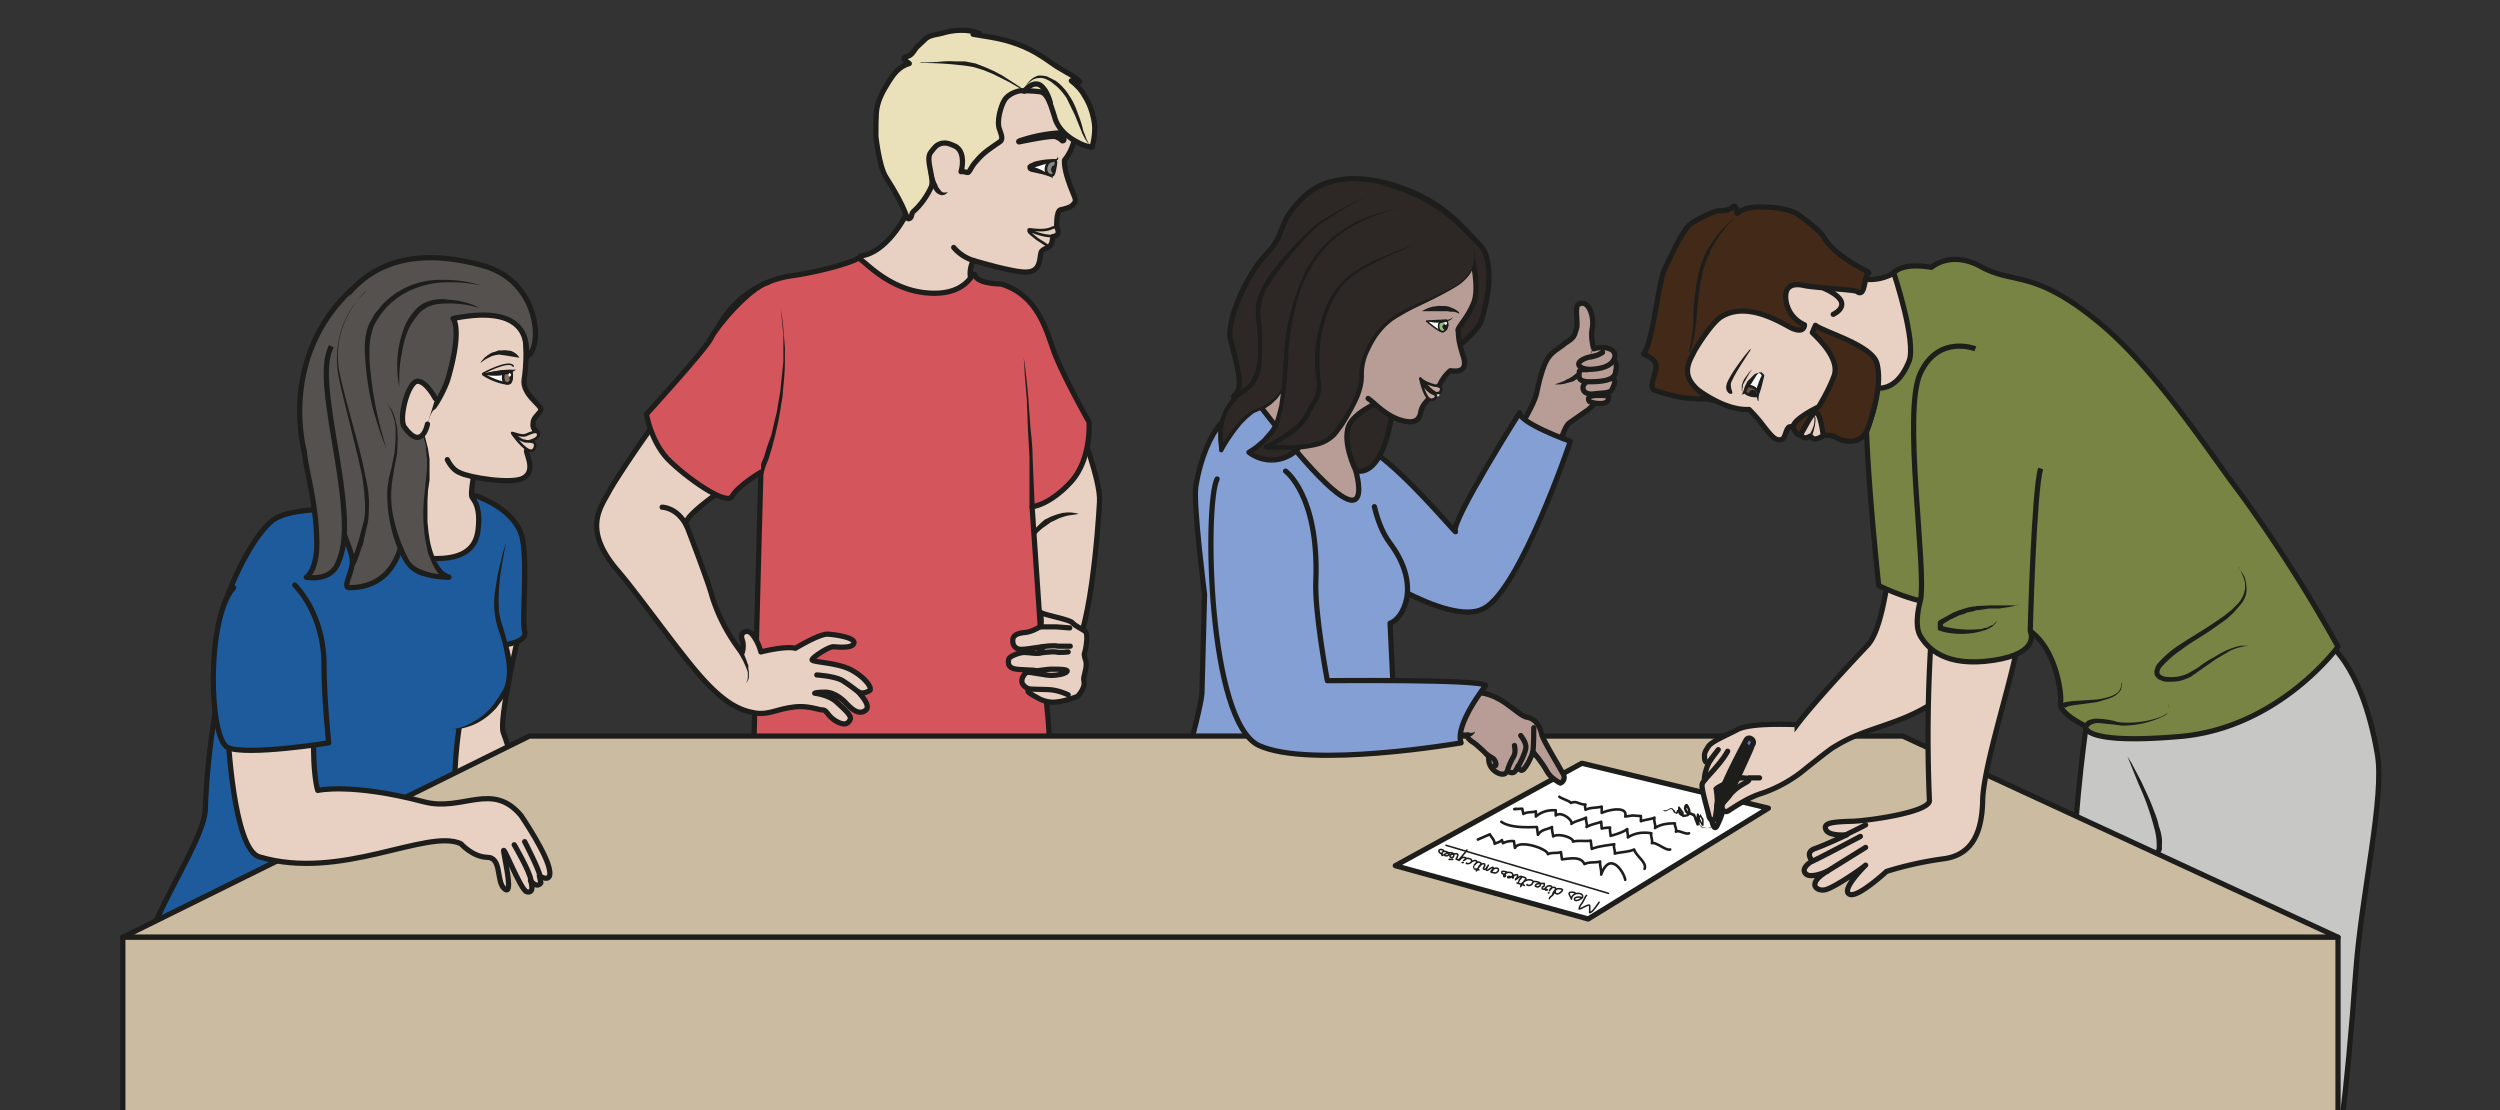 <svg viewBox="0 0 637.7 283.2" xmlns="http://www.w3.org/2000/svg"><rect x="0" y="0" width="637.7" height="283.2" fill="#333333" stroke="none"/><defs><clipPath id="a"><path d="M0 212.4h478.3V0H0z"/></clipPath><clipPath id="b"><path d="M0 212.4h478.3V0H0z"/></clipPath><clipPath id="c"><path d="M0 212.4h478.3V0H0z"/></clipPath><clipPath id="d"><path d="M0 212.4h478.3V0H0z"/></clipPath><clipPath id="e"><path d="M0 212.4h478.3V0H0z"/></clipPath></defs><g clip-path="url(#a)" transform="matrix(1.333 0 0 -1.333 0 283.2)"><path d="M444.9 89.8s6.9-3.7 10-21.5c1.5-8.1-3-26.7-4.1-41.7-3.4-48-7.9-54.1-7.9-54.1l-21 1.8s-23.3 53.3-24.7 64.4 2 34.8 2 34.8" fill="#c7c7c6" stroke="#1d1d1b" stroke-linejoin="round" stroke-miterlimit="10"/><path d="M407.1 67.7s7.2-14 6-17.7c-1-3.7-2.4-16.9-2.4-16.9" fill="#c7c7c6"/><path d="M407.1 67.7l.8-1.3 1.9-3.6c.7-1.6 1.6-3.3 2.3-5.3.4-1 .8-2 1-3.1.4-1.1.7-2.3.6-3.5v-1l-.3-.7a41.8 41.8 0 01-1-4.8 261.3 261.3 0 01-1.7-11.3v1.6l.4 4 .5 5.8.5 3.2.4 1.7.2.8v.7c0 1-.2 2.2-.5 3.2a48.9 48.9 0 01-3 8.4l-2.1 5.2" fill="#1d1d1b"/><path d="M290.7 107.3c6.3 11.7 7.6 23 9.7 24.3l3 2.1c.7.4 1.5 1.3 2 1.8 1.3 1.5 2.5 2.4 2.5 4.3 0 1 .2 2.5 0 3.6-.1.9-2.7 1.2-2.9 2-.3 1.3-.6 2.8-.3 4.3.4 1.9-.6 5.7-2.7 4.5-.7-.4 0-3.7-.3-4.5-.5-1.7-.4-1.8-2.3-3l.4.3c-1.6-1.4-3.1-1.8-4.1-4-.8-1.8-1.3-4-1.7-6-.8-3.4-9.7-16.9-11.6-21" fill="#b79d95" fill-rule="evenodd" stroke="#1d1d1b" stroke-linecap="round" stroke-linejoin="round" stroke-miterlimit="10"/><path d="M297.5 138.9s6.5.3 7.4 7.2" fill="#b79d95" fill-rule="evenodd"/><path d="M297.5 138.9l1.7.6.7.4c.3 0 .5.3.8.4l.8.6.7.6c.5.4.9 1 1.2 1.5l.5.7.4.8.2.6.2.5.2.5v-.5l-.1-1.3c0-.3 0-.6-.2-.9l-.4-.9-.6-.9-.7-.8-.9-.7-.9-.6-1.8-.5c-1-.2-1.8-.1-1.8-.1" fill="#1d1d1b"/><path d="M303.6 139.4s-1-.7-.6-1.6c.2-.5 1-.9 2.1-.7 1.3.2 3.1 0 3.4.9.4.8 1 2.1-.3 2" fill="#b79d95" fill-rule="evenodd" stroke="#1d1d1b" stroke-linecap="round" stroke-linejoin="round" stroke-miterlimit="10"/><path d="M303.7 141.7s-1.6.2-1.5-.5c0-.7-.5-1.8 2-1.8s4.5.3 4.9 1.6c.3 1.3.3 2.4-.4 2.4" fill="#b79d95" fill-rule="evenodd" stroke="#1d1d1b" stroke-linecap="round" stroke-linejoin="round" stroke-miterlimit="10"/><path d="M305 145.7c1.6.6 4.7.2 3.9-1.9-.6-1.5-2.6-1.9-4.2-2-2-.2-4 1-1.3 2.1 1 .4 1.8.3 2.7.8 1.5 1-.2-.5-2.1-.6" fill="#b79d95" fill-rule="evenodd" stroke="#1d1d1b" stroke-linecap="round" stroke-linejoin="round" stroke-miterlimit="10"/><path d="M307.8 136.7c.1 0 .2-.9-.6-1.3-.7-.4-3 0-3.1.3-.2.3-.3.9.7 1 1 .2 3 0 3 0" fill="#b79d95" fill-rule="evenodd"/><path d="M307.8 136.7c.1 0 .2-.9-.6-1.3-.7-.4-3 0-3.1.3-.2.3-.3.9.7 1 1 .2 3 0 3 0z" fill="none" stroke="#1d1d1b" stroke-linecap="round" stroke-linejoin="round" stroke-miterlimit="10"/><path d="M279.8 102.7s-2.2 1.2-.1 6.5" fill="#d4b6a3" fill-rule="evenodd"/><path d="M279.8 102.7l-.2.2-.2.2-.3.4-.2.5-.2.6-.1 1.3v.6l.1.7.2 1 .3 1.1a.5.5 0 101-.3l-.5-1c0-.3-.3-.6-.3-1l-.2-.6-.1-.6v-1.2-.6l.1-.4.2-.4.2-.3.2-.2" fill="#1d1d1b"/><path d="M300.5 128s-9.8 3.5-9.7 5.5c0 0-13.2-20.9-12.3-22.7 1-1.7-15.8 19-19.8 16.3-4-2.7.2-22 .2-22s18.2-12.8 25-9.1c7 3.6 16.6 32 16.6 32" fill="#839fd3" fill-rule="evenodd"/><path d="M300.5 128s-9.8 3.5-9.7 5.5c0 0-13.2-20.9-12.3-22.7 1-1.7-15.8 19-19.8 16.3-4-2.7.2-22 .2-22s18.2-12.8 25-9.1c7 3.6 16.6 32 16.6 32z" fill="none" stroke="#1d1d1b" stroke-linecap="round" stroke-linejoin="round" stroke-miterlimit="10"/><path d="M262.2 125.6s-13 10.5-22.6 9.3c-9-1-10.8-15.8-10.8-15.8-.4-3.8 1.7-20.4 1.7-20.4l-.5-18.9c-.1-2-2.2-9.8-2.2-9.8s-5.2.6-4.9-6c.3-6.6 3.6-12.4 4.2-14.7 0 0-1.7-15.5-4.2-21.6-2.4-6.2-6.4-14-6.4-14s7.3-8.3 14.4-8.7c7.1-.5 17.4 1 20 .3 2.4-.8 3.2 18.7 4.8 26.8 1.9 10.2 2.5 6.6 5.6 23.5 1.4 7.7 7 14.5 5.8 14.6l-1.1 23c2.3.7 6.2 7 0 15.3-1.5 2-2.4 4.5-3 7" fill="#839fd3" stroke="#1d1d1b" stroke-linecap="round" stroke-linejoin="round" stroke-miterlimit="10"/><path d="M99.4 91.7s-4-17-3.1-19.4 4.3-12.6 3.4-16c-.9-3.3-15.6-.9-15.6-.9l2.1 39.4" fill="#e8d1c2" stroke="#1d1d1b" stroke-linecap="round" stroke-linejoin="round" stroke-miterlimit="10"/></g><g clip-path="url(#b)" transform="matrix(1.333 0 0 -1.333 0 283.2)"><path d="M26.8 21.7C24.3 32 39 50 39.3 57.7c.5 17.9 6.3 41.6 8 44.5A53.4 53.4 0 0064 114.9c3.6 1.3 7.3 4.3 7.3 4.3L71 122s13.4-3.8 18.6-4.3c3.6-.3 2.5-.6 7.5-5L94 82.8h0c-2.3-.6-3.5-1.3-4-2-3.3-5.2-4.7-30.8 0-35.5" fill="#1d5b9c" stroke="#1d1d1b" stroke-linecap="round" stroke-linejoin="round" stroke-miterlimit="10"/><path d="M91.6 132c-.2-.3-19.6-10.2-20.3-12.8-.7-2.5-.3-2.8-.3-2.8s3.8-10.5 11.3-10.8c7.4-.4 8.9 2.8 9.2 5.6.3 2.7 0 4.6-1.1 6-1.2 1.2 4.4 20 1.2 14.8" fill="#e8d1c2"/><path d="M91.6 132c-.2-.3-19.6-10.2-20.3-12.8-.7-2.5-.3-2.8-.3-2.8s3.8-10.5 11.3-10.8c7.4-.4 8.9 2.8 9.2 5.6.3 2.7 0 4.6-1.1 6-1.2 1.2 4.4 20 1.2 14.8z" fill="none" stroke="#1d1d1b" stroke-linecap="round" stroke-linejoin="round" stroke-miterlimit="10"/><path d="M59.3 87.7S57.4 85.2 54 80c-1.4-2-1.5-3.2-3.7-4.3-3-1.5-8.2 18-7.6 20.3.6 2.3 4.4 12.2 9 16.5 3.6 3.3 12.3 1.7 15.7 4M92 117.2s7-2.5 8-8c1-5.4-.2-15.5.4-17.6S96.2 89 96.2 89" fill="#1d5b9c" stroke="#1d1d1b" stroke-linecap="round" stroke-linejoin="round" stroke-miterlimit="10"/><path d="M96.9 108.8s-2.7-9.2-1.7-14.5c.7-3.7 4.4-10.1.6-15.6-3.9-5.4-8.5-5.8-9.6-5.8" fill="#1d5b9c"/><path d="M96.9 108.8l-.4-1.8-.8-4.8c-.2-2-.4-4.3-.2-6.7.1-1.2.5-2.3.9-3.6l1.1-3.8c.3-1.3.5-2.7.5-4a10 10 0 00-1.9-5.6L95 77a14 14 0 00-2.5-2.2A11.3 11.3 0 0088 73l-1.3-.1h-.5s.7 0 1.8.3 2.6 1 4.2 2.2c.8.6 1.5 1.3 2.2 2.2l1 1.4.9 1.5c.5 1 .7 2.3.7 3.6 0 1.2-.2 2.5-.5 3.8-.2 1.2-.6 2.5-1 3.7a16.1 16.1 0 00-.8 7.5l.5 3.2 1.1 4.7.6 1.7" fill="#1d1d1b"/><path d="M85.6 124.5s.9-2 2.4-2.5c1.6-.9 10-2.3 12.2-1 2.7 1.6-.1 5.3.7 5.4 1 .2.7.5.7.5.3 1-2.1.4-1.2.9.8.4 2.2 1 2.4 1.3 0 0 .3.5-.4 1 0 0-.5.5-.4 1.2 0 .7.2 1 .6 1.5s1 1 .9 1.4c-.1.4-.8 1-1.7 2-.9 1-1.7 2.3-1.5 3.6.2 1.2 1.5 10.5-2.5 15.3 0 0-1.8 4-3.7 2.5-.8-.6-6.6 1.4-10.2-.7-6-3.5-8.4-14-9.2-16.3-2-5.4-1.6-18.7-1.6-18.7" fill="#e8d1c2" stroke="#1d1d1b" stroke-linecap="round" stroke-linejoin="round" stroke-miterlimit="10"/><path d="M101.2 128s2.3.5 1.7 1.6c-.3.5-1.4 0-2.3-.4-.8-.3-2.3.4-2.6.4-.1 0 1.8-2.6 3-3.2 1.2-.7 1.5.7 1.4 1 0 .5-.7.6-1.7.6s-2.7 1.6-2.7 1.6" fill="#e8d1c2" stroke="#1d1d1b" stroke-linecap="round" stroke-linejoin="round" stroke-miterlimit="10" stroke-width=".5"/><path d="M77.8 133s.3-8.5-.9-17a56.3 56.3 0 00-2-9 19 19 0 00-2-4.4 5 5 0 00-.7-.7l-.5-.5-.5-.4-.4-.3c-.2 0-.3-.2-.3-.2l.3.2.4.3.4.4.6.6.5.7.6.9.5 1 1 2.4.7 2.8 1 6.2a108.8 108.8 0 01.3 17z" fill="#1d1d1b"/><path d="M82.9 134.5c.3.1 2.3 3.5 2.9 5.7 2.7 9.5.9 11.3.9 11.3 16.8 3.4 13.5-7.6 14.2-7.2 2.9 1.4 2.6 14.2-8.4 17.3-21.5 6-28.2-7-31-14.8l-.8-3.3a47 47 0 01-1.3-13.9c.8-7.4 7.4-20.4 8-24 .4-2.1-2-5.6-.6-5.6 4.8 0 7.9 2.4 9.5 6.6 1.5 4 4 12.3 4 16.8 0 4.6 1.2 10.5 2.6 11.1" fill="#54514e"/><path d="M82.9 134.5c.3.1 2.3 3.5 2.9 5.7 2.7 9.5.9 11.3.9 11.3 16.8 3.4 13.5-7.6 14.2-7.2 2.9 1.4 2.6 14.2-8.4 17.3-21.5 6-28.2-7-31-14.8l-.8-3.3a47 47 0 01-1.3-13.9c.8-7.4 7.4-20.4 8-24 .4-2.1-2-5.6-.6-5.6 4.8 0 7.9 2.4 9.5 6.6 1.5 4 4 12.3 4 16.8 0 4.6 1.2 10.5 2.6 11.1z" fill="none" stroke="#1d1d1b" stroke-linejoin="round" stroke-miterlimit="10"/><path d="M91.9 153.5l-1.2.3a19.4 19.4 0 01-7.4.4c-.7-.2-1.5-.4-2.1-.9-.7-.4-1.2-1-1.7-1.7s-1-1.4-1.3-2.1a17.5 17.5 0 01-1.3-4.6 23.6 23.6 0 01-.5-5.2v-1.2l-.2 1.2a20.3 20.3 0 001.2 10.2c.3.8.8 1.6 1.3 2.3.5.7 1.2 1.5 2 2a7 7 0 002.5.9c.8.1 1.6.2 2.4 0a14.7 14.7 0 005.2-1.1l1-.5M70 156.8s-.6-.6-1.6-1.8a18.6 18.6 0 01-2.9-5.4 16.3 16.3 0 01-.5-8.6c.7-3.2 1.6-6.5 2.5-9.8.9-3.3 1.8-6.6 2.4-9.8.4-1.6.6-3.1.7-4.6 0-1.5 0-3-.2-4.3l-.8-3.4c0-.5-.2-1-.4-1.4l-.4-1.2-.6-1.7-.4-.6-.8.6.3.5.6 1.5.4 1.2.4 1.3.9 3.4c.3 1.2.3 2.6.2 4a41 41 0 01-.5 4.6c-.6 3.1-1.5 6.5-2.3 9.8-.8 3.3-1.7 6.6-2.3 9.8a18.4 18.4 0 00.7 8.7 17 17 0 003 5.4l1.6 1.7" fill="#1d1d1b"/><path d="M63.4 146.2c-1.8-3.7-.9-9.4 1.2-21.9 2-12.4 1.5-16.4 0-19.8-1.5-3.4-6-2.5-6-2.5s2.3 1.3 2 7.6c-.2 7.2-2.1 13-2.4 16.6 0 0-5 17.8 9.2 31" fill="#54514e" stroke="#1d1d1b" stroke-linejoin="round" stroke-miterlimit="10"/><path d="M79.7 132.3s3.2-4.9 2-12.2c-1-7.3 0-16.7 4.1-18.1 0 0-6-.1-7.8 2.8a25 25 0 00-3 17.1c2.6 10.7-1.1 13.5-1.1 13.5" fill="#54514e"/><path d="M79.7 132.3l1-1.8.7-1.9.5-2 .3-2v-4l-.3-2-.1-2v-4l.2-2 .3-1.9a19.4 19.4 0 011.2-3.7l.5-.8.5-.7c.4-.5 1-.8 1.5-1a.5.5 0 00-.2-1 18 18 0 00-5.1.8 7 7 0 00-2.4 1.4l-.8 1-.7 1.2a27.9 27.9 0 00-2.7 12.4c0 .9.2 1.7.3 2.6l.6 2.4.5 2.5.2 2.5v2.5l-.2 1.2-.2.6-.2.6a5 5 0 01-.5 1.2l-.7 1 .8-1c.3-.3.4-.7.6-1.1l.2-.6.2-.6c0-.5.2-.9.3-1.3l.1-2.5-.1-2.6-.5-2.5-.4-2.5a19.7 19.7 0 01.2-7.3 31.9 31.9 0 012.4-7l.6-1.2.3-.4.4-.4a6 6 0 012-1.1c1.5-.6 3.2-.8 4.8-.8l-.2-1c-.7.3-1.3.8-1.8 1.3l-.6.9-.5 1-.8 1.9-.4 2c-.5 2.6-.6 5.4-.4 8l.2 2 .2 2 .2 2v2l-.2 2c0 .7-.2 1.3-.4 2l-.6 1.9-.8 1.8" fill="#1d1d1b"/><path d="M73.9 126.5l-.7 2c-.5 1.2-1 3-1.7 5.2a54.2 54.2 0 00-1.7 12c0 1.6.2 3.2.8 4.7l1.1 2 1.5 1.8a15.2 15.2 0 0011.1 4.7 24.7 24.7 0 007.6-1l-2 .3c-1.4.2-3.3.3-5.5.2-2.3-.2-4.8-.8-7.2-2.2a14.3 14.3 0 01-5.7-6.2 14 14 0 01-.8-4.3c0-1.4 0-2.9.2-4.3a67.8 67.8 0 012.5-12.9l.5-2" fill="#1d1d1b"/><path d="M97.8 141.4s.3-1.7-.2-2.2c-.5-.4-3.3.4-5.1 1.6 0 0 4.6.8 5.4.6" fill="#fff"/><path d="M97.8 141.4s.3-1.7-.2-2.2c-.5-.4-3.3.4-5.1 1.6 0 0 4.6.8 5.4.6z" fill="none" stroke="#1d1d1b" stroke-linejoin="round" stroke-miterlimit="10" stroke-width=".5"/><path d="M99.4 144l-1.3.2-1.2.2-1.4.2-.7-.1-.7-.2-.6-.3-.6-.3-.7-.5-.3-.2.2.3.6.7.5.4.6.4c.3.1.5.3.8.3l.8.3h.8c.3.1.6 0 .8 0l.8-.1.6-.3c.7-.4 1-1 1-1" fill="#1d1d1b"/><path d="M96.4 141.2s-.4-1.7.3-2c1-.5 1.5 1 1.1 2.2l-1-.2" fill="#877164" stroke="#1d1d1b" stroke-miterlimit="10" stroke-width=".5"/><path d="M98 140.2c0-.3-.2-.5-.3-.4-.2 0-.3.2-.2.5 0 .2.2.4.3.4.2 0 .3-.2.2-.5M92.5 140.8l1 .3a14 14 0 004.3.6h.7l.2.1-.1-.2-.7-.4c-.6-.3-1.4-.5-2.2-.6a9.6 9.6 0 00-3.2.2" fill="#1d1d1b"/><path d="M92.4 141s5 2.7 5.8 1.4" fill="none" stroke="#1d1d1b" stroke-linecap="round" stroke-miterlimit="10" stroke-width=".3"/><path d="M97.8 140.8c0-.2-.1-.4-.3-.4s-.2.2-.2.3l.2.4.3-.3" fill="#fff"/><path d="M81.8 131.3s-1-5.3-4.4-.6c-1.2 1.6.7 8.8 2.5 8.8 1.7 0 3.4-3.3 3.4-3.3" fill="#e8d1c2" stroke="#1d1d1b" stroke-linecap="round" stroke-linejoin="round" stroke-miterlimit="10"/></g><g clip-path="url(#c)" transform="matrix(1.333 0 0 -1.333 0 283.2)"><path d="M164.8 163.5c4.8.6 8.5 7.4 8.9 8.6 2 7-1 4.9-.4 10.9s5.3 19 17 17.8c11.8-1 15.4-9 15.4-9s1.3-6-2-10c0 0-.2-1.2.8-4.1 1-2.9 1.7-3.5 1-4.2-.5-.8-1.8-1-2.6-1.2-.8-.3-.7-3.3-.7-3.3s1-1.6-.7-1.8l-.2-1.1c-.4-1.4-1.8-1-2.1-2-.3-1 0-3.6-2.7-3.7-2.3-.2-10.2 2.2-10.2 2.2s-.9-1.2-.6-3.3c.3-2 .8-6.5-1-9.2-2-2.6-5.2-10-5.2-10s-17.8 23-14.7 23.4" fill="#e8d1c2"/><path d="M164.8 163.5c4.8.6 8.5 7.4 8.9 8.6 2 7-1 4.9-.4 10.9s5.3 19 17 17.8c11.8-1 15.4-9 15.4-9s1.3-6-2-10c0 0-.2-1.2.8-4.1 1-2.9 1.7-3.5 1-4.2-.5-.8-1.8-1-2.6-1.2-.8-.3-.7-3.3-.7-3.3s1-1.6-.7-1.8l-.2-1.1c-.4-1.4-1.8-1-2.1-2-.3-1 0-3.6-2.7-3.7-2.3-.2-10.2 2.2-10.2 2.2s-.9-1.2-.6-3.3c.3-2 .8-6.5-1-9.2-2-2.6-5.2-10-5.2-10s-17.8 23-14.7 23.4z" fill="none" stroke="#1d1d1b" stroke-linecap="round" stroke-linejoin="round" stroke-miterlimit="10"/><path d="M195.3 195.1s-2.3-.3-3.2-2c-.5-.9-1.5-3.8-.8-5.5.2-.7.8-1.8 0-2.3-1.6-1.1-3.2-2.1-4.4-3.6-.6-.6-1-1.3-1.4-2-.3-.3-.1-.3-.6-.2-.3 0-.6.2-1 .1.5 1.7.5 4.3-1.4 5-.9.4-1.7.7-2.7.3-.8-.3-1.2-1-1.7-1.6-1.1-1.4.8-5 .1-6.6-.7-1.6-2-3.5-3.4-4.7-.5-.4-.2-1.3-.9-1.4-.5-.2-.2 1.5-4.4 8-1.3 2.1-1.9 7.8-1.9 7.8 0 1 0 4.4.2 5.3.3 1.8 1.2 3.4 2.2 5 1 1.6 2 3 4 3.6-.2.2-.9.6-1 .9 0 .4.6.4 1 .6.7.4.9 1 1.4 1.6l1.8 1.7c.9.7 2 .7 3.1 1 2.2.7 5 .8 7.1 0-.2-.2-.9-.3-1.2-.2l3.6-.6c3.4-.6 6.6-1.7 9.5-3.6 1.3-.8 2.5-1.8 3.8-2.5 1.1-.7 2.7-1.4 3.5-2.4l-1.6.2c1-.8 1.9-1.7 2.5-2.8.9-1.4 1.5-3 1.8-4.6.4-1.8.1-3.6-.3-5.3-.8 0-2.3.6-2.9 1 0 0-3.5 1.6-4.3 4.8-1 3.3-1.6 4.6-2.8 4.8-1.3.2-3.7.2-3.7.2" fill="#eae1bb"/><path d="M195.3 195.1s-2.3-.3-3.2-2c-.5-.9-1.5-3.8-.8-5.5.2-.7.8-1.8 0-2.3-1.6-1.1-3.2-2.1-4.4-3.6-.6-.6-1-1.3-1.4-2-.3-.3-.1-.3-.6-.2-.3 0-.6.2-1 .1.5 1.7.5 4.3-1.4 5-.9.4-1.7.7-2.7.3-.8-.3-1.2-1-1.7-1.6-1.1-1.4.8-5 .1-6.6-.7-1.6-2-3.5-3.4-4.7-.5-.4-.2-1.3-.9-1.4-.5-.2-.2 1.5-4.4 8-1.3 2.1-1.9 7.8-1.9 7.8 0 1 0 4.4.2 5.3.3 1.8 1.2 3.4 2.2 5 1 1.6 2 3 4 3.6-.2.2-.9.6-1 .9 0 .4.6.4 1 .6.7.4.9 1 1.4 1.6l1.8 1.7c.9.7 2 .7 3.1 1 2.2.7 5 .8 7.1 0-.2-.2-.9-.3-1.2-.2l3.6-.6c3.4-.6 6.6-1.7 9.5-3.6 1.3-.8 2.5-1.8 3.8-2.5 1.1-.7 2.7-1.4 3.5-2.4l-1.6.2c1-.8 1.9-1.7 2.5-2.8.9-1.4 1.5-3 1.8-4.6.4-1.8.1-3.6-.3-5.3-.8 0-2.3.6-2.9 1 0 0-3.5 1.6-4.3 4.8-1 3.3-1.6 4.6-2.8 4.8-1.3.2-3.7.2-3.7.2z" fill="none" stroke="#1d1d1b" stroke-linecap="round" stroke-linejoin="round" stroke-miterlimit="10"/><path d="M181.4 175.8l-.2-.3c-.2-.2-.5-.4-1-.4a2 2 0 00-1.3.8l-.2.3-.2.3-.3.7a7 7 0 00-.5 2.7c0 .7.2 1.2.2 1.2l.4-1.2.8-2.3.3-.6.1-.3.2-.3.3-.4.3-.3c.5-.2 1 0 1 0" fill="#1d1d1b"/><path d="M203.6 185.8s0 1.1-1.3 1.2a30 30 0 01-6.9-1.4c-.7-.2-.4-.3-.4-.3.1 0 6.1 1.3 7 1 1-.4 1-.6 1.3-.8.3 0 .3.2.3.3" fill="#1d1d1b" fill-rule="evenodd"/><path d="M203.6 185.8s0 1.1-1.3 1.2a30 30 0 01-6.9-1.4c-.7-.2-.4-.3-.4-.3.1 0 6.1 1.3 7 1 1-.4 1-.6 1.3-.8.3 0 .3.2.3.3z" fill="none" stroke="#1d1d1b" stroke-miterlimit="10"/><path d="M202.4 182.7s.3-.8-.6-.9c-.8-.1-4.4-.8-4.7-1.2-.2-.5.3-.5.3-.5s3.7-1 4.1-1.8" fill="#fff"/><path d="M202.4 182.7l.1-.5c0-.1 0-.3-.2-.4l-.5-.2-.4-.1-1.6-.5-1.6-.5a6.4 6.4 0 01-.6-.2c-.1 0 0 0 0 0s0-.1 0 0 0 .2-.2.3c.8-.2 1.6-.5 2.3-.9l1-.5.5-.4c.1-.1.3-.3.3-.5l-.4.3-.6.2-1 .3-2.3.5h.1a1 1 0 00-.4.2c-.2.1-.3.4-.3.6v.3l.4.4.5.2.4.2a13.8 13.8 0 003.9.5h.3l.3.3v.4" fill="#1d1d1b"/><path d="M200.2 180.5c-.2-.8.2-1.4.6-1.5.5-.2.8-.5 1.1 1.2.4 2 0 1.5-.5 1.5-.4-.1-1-.3-1.2-1.2" fill="#888" fill-rule="evenodd"/><path d="M200.2 180.5c-.2-.8.2-1.4.6-1.5.5-.2.8-.5 1.1 1.2.4 2 0 1.5-.5 1.5-.4-.1-1-.3-1.2-1.2z" fill="none" stroke="#1d1d1b" stroke-miterlimit="10" stroke-width=".5"/><path d="M202 180.8s-.6.2-.8-.5c-.3-.7.4-1.1.5-1l.2 1.5" fill="#1d1d1b" fill-rule="evenodd"/><path d="M196 195s1.5 2 3 1.2c1.5-1 2-3.5 2-3.5" fill="none" stroke="#1d1d1b" stroke-linecap="round" stroke-linejoin="round" stroke-miterlimit="10"/><path d="M195.8 195.2l-2.8 1.6-1.4.7-1.6.8-1.7.7-1.9.6-1.8.3-1.9.2a65.9 65.9 0 01-6.3.3c-.2 0-.3.2-.3.2l.3-.1h.6l2.4.1c1 .1 2.1.2 3.4.1h1.9l2-.4 1.8-.7 1.8-.8 1.5-.8 1.4-.9 2-1.3.6-.6M196.2 195.9l.5.7c.4.5 1 1.1 2 1.4.5 0 1.1 0 1.7-.2l1.6-.8c1-.7 2-1.8 2.7-3 .7-1 1.2-2.2 1.6-3.4.5-1.2.8-2.3 1-3.2.4-.9.6-1.7.9-2.1.1-.3.3-.4.4-.5l.2-.1h-.2l-.5.5a9 9 0 00-1.1 2l-1.3 3.2-1.6 3.3c-.7 1-1.5 2-2.5 2.7-.4.4-1 .7-1.4.9-.5.2-1 .3-1.4.2-1 0-1.6-.6-2-1l-.6-.6" fill="#1d1d1b"/><path d="M182.5 165.1a8 8 0 013.8-2.5" fill="none" stroke="#1d1d1b" stroke-linecap="round" stroke-linejoin="round" stroke-miterlimit="10"/><path d="M200.5 165.4l-2 1.3c-.7.6-1.8 1.3-1.7 1.7 0 0 3-1.3 4.7-1.1M202.5 168.6s-.4.6-1 .3c-.9-.4-1.8-.7-4.7-.3" fill="none" stroke="#1d1d1b" stroke-miterlimit="10" stroke-width=".5"/><path d="M206.4 131.4s4.3-11 4-15c-.2-4-1.8-27.8-6.1-29.9-4.4-2-13 6.8-13 6.8l5.1 27.6z" fill="#e8d1c2"/><path d="M206.4 131.4s4.3-11 4-15c-.2-4-1.8-27.8-6.1-29.9-4.4-2-13 6.8-13 6.8l5.1 27.6z" fill="none" stroke="#1d1d1b" stroke-linecap="round" stroke-linejoin="round" stroke-miterlimit="10"/><path d="M206.4 114.1l-2-.3a11 11 0 01-1.9-.6l-1-.5c-.4-.1-.7-.4-1-.6l-1-.7-.8-.7-.7-.8-.6-.8-1-1.1-.3-.5.2.6.6 1.3.5 1 .7.9a18.6 18.6 0 001.8 1.7l1.2.6 1.1.4 1.1.3 1 .1c1.4 0 2.1-.3 2.1-.3" fill="#1d1d1b"/><path d="M199.2 71c1.9-1.8-1.9-56.2-2.1-65.8-.3-9.6-2.5-26-3.6-31.2-1-5.3-1.3-16.6-2.7-28.3-1.3-11.7-.3-19.8-.3-19.8-3.5-6.2-26.9-11.1-27.4-9.7-.6 1.5 1.2 6.4 1.2 6.4s-1.5 9.7.3 13.5c1.8 3.8 3.7 30.9 4.8 36.1 1 5.3 4.7 44.3 4.4 42.3a249 249 0 00-7.4-22.1 220.8 220.8 0 01-10-36.5c.2-3.8-3.6-14-2.8-20.1.8-6.1-2.7-9-1.6-10.8 1-1.8.4-13-1.4-12-2 .8-9.2 4.2-14.4 3-2.9-.7-6.5-6.5-7.3-3.3-.8 3.3 1.3 20.7 2.7 36.8 1.3 16 10.3 50.7 10.3 54 0 3.2 6.9 28.2 3.3 36-6.4 13.8 1.4 29.4 1.4 29.4S168 60.4 187 62c4.7.4 12 8.8 12 8.8" fill="#254663"/><path d="M199.2 71c1.9-1.8-1.9-56.2-2.1-65.8-.3-9.6-2.5-26-3.6-31.2-1-5.3-1.3-16.6-2.7-28.3-1.3-11.7-.3-19.8-.3-19.8-3.5-6.2-26.9-11.1-27.4-9.7-.6 1.5 1.2 6.4 1.2 6.4s-1.5 9.7.3 13.5c1.8 3.8 3.7 30.9 4.8 36.1 1 5.3 4.7 44.3 4.4 42.3a249 249 0 00-7.4-22.1 220.8 220.8 0 01-10-36.5c.2-3.8-3.6-14-2.8-20.1.8-6.1-2.7-9-1.6-10.8 1-1.8.4-13-1.4-12-2 .8-9.2 4.2-14.4 3-2.9-.7-6.5-6.5-7.3-3.3-.8 3.3 1.3 20.7 2.7 36.8 1.3 16 10.3 50.7 10.3 54 0 3.2 6.9 28.2 3.3 36-6.4 13.8 1.4 29.4 1.4 29.4S168 60.4 187 62c4.7.4 12 8.8 12 8.8z" fill="none" stroke="#1d1d1b" stroke-linecap="round" stroke-linejoin="round" stroke-miterlimit="10"/><path d="M184.6 56.9c-2.4-2-4.4-17.1-4.4-17.1a142.6 142.6 0 00-6.4-25.3" fill="none" stroke="#1d1d1b" stroke-miterlimit="10"/><path d="M161.1 58.4l.3-.7a8.7 8.7 0 00.5-3.4l-.1-1.6-.4-1.6-.3-.8-.4-.8-.9-1.5-1-1.2c-.4-.4-.8-.8-1.2-1-.4-.4-.8-.6-1.2-.8l-1-.6-.8-.3-.8-.2.6.6.6.6.7.8c.3.3.6.5.9 1l.8 1 .8 1.2.7 1.3.7 1.4.5 1.3c0 .5.2 1 .3 1.4l.3 1.2a31.4 31.4 0 01.4 2.7" fill="#1d1d1b"/><path d="M126.5 131.7s8.9.1 14.2-4.2c4.1-3.3 4.9-5.4 4.9-5.4s-1.4-51.7-1.4-56.4c0-4.7 19.3-18 55.8 1.7 2 1.2-.4 12.3-1 26.1l-1.5 22s3.2.2 7.3 4.6c4.1 4.3 3.6 11.6 3.6 11.6s-5.1 9-6.8 13.7c-1.6 4.6-3.3 10.6-10 12.7 0 0-4.4 0-5 1.6-.5 1.5-1-4-9.2-3.3-8.2.7-12.8 7.3-13.3 6.6-.6-.6-6.8-2.5-12.5-3.3a19.1 19.1 0 01-14.1-9.7c-3.8-6-11-18.3-11-18.3" fill="#d4555c"/><path d="M126.5 131.7s8.9.1 14.2-4.2c4.1-3.3 4.9-5.4 4.9-5.4s-1.4-51.7-1.4-56.4c0-4.7 19.3-18 55.8 1.7 2 1.2-.4 12.3-1 26.1l-1.5 22s3.2.2 7.3 4.6c4.1 4.3 3.6 11.6 3.6 11.6s-5.1 9-6.8 13.7c-1.6 4.6-3.3 10.6-10 12.7 0 0-4.4 0-5 1.6-.5 1.5-1-4-9.2-3.3-8.2.7-12.8 7.3-13.3 6.6-.6-.6-6.8-2.5-12.5-3.3a19.1 19.1 0 01-14.1-9.7c-3.8-6-11-18.3-11-18.3z" fill="none" stroke="#1d1d1b" stroke-linecap="round" stroke-linejoin="round" stroke-miterlimit="10"/><path d="M149.4 153.3s.4-2 .6-5l.2-2.3v-2.7c0-1.9-.2-3.9-.4-5.9 0-1-.3-2-.4-3l-.5-2.8-.6-2.6-.6-2.3-.6-2-.6-1.5-.4-1.3a.5.5 0 10-1 .4l.5 1.3.6 1.4.6 2 .8 2.2.6 2.6c.2.9.5 1.8.6 2.8l.5 2.9.6 5.8v5.1l-.5 5M195.8 145.4l.1-1.3a128.4 128.4 0 00.9-8.2l.4-5.5c.2-1.8.4-3.7.4-5.5l.2-4.8.2-4.7a.5.5 0 10-1 0v9.5l-.3 5.5-.2 5.5-.4 4.8-.2 3.4-.1 1.3" fill="#1d1d1b"/><path d="M197 80.6s-.8-.3.2-.9c1-.6 2.3-1.5 3.9-1.6 1.9-.2 5.1 1.1 5.1 1.1s1.6 1.6 1.2 3c-.2.8.7 2.4.4 3.7-.4 1.3-.4 1.2-.1 2.2.2.9.5 3 0 3.5-.6.5-1.9 1-2.5 1.7-.7.7-5.3 1.4-6.1 2 0 0 .4-2.6-.1-2.8-.5-.3-1.7-1-3-1.1-1.2-.1-2.3-.5-2.2-1.6 0-1 .7-1.7 1.8-1.6 1 0 3.9.6 4 .4 0-.3-1-.6-.6-1 .2-.4-2.2 0-3 0-.8 0-3-.7-3-1.4-.1-.8 0-1.4 1-1.7 1-.3 4.3-.2 4.2-.4 0-.2-1.5-.1-2-.5-.5-.6-1.5-2 .7-3" fill="#e8d1c2"/><path d="M197 80.6s-.8-.3.2-.9c1-.6 2.3-1.5 3.9-1.6 1.9-.2 5.1 1.1 5.1 1.1s1.6 1.6 1.2 3c-.2.8.7 2.4.4 3.7-.4 1.3-.4 1.2-.1 2.2.2.9.5 3 0 3.5-.6.5-1.9 1-2.5 1.7-.7.7-5.3 1.4-6.1 2 0 0 .4-2.6-.1-2.8-.5-.3-1.7-1-3-1.1-1.2-.1-2.3-.5-2.2-1.6 0-1 .7-1.7 1.8-1.6 1 0 3.9.6 4 .4 0-.3-1-.6-.6-1 .2-.4-2.2 0-3 0-.8 0-3-.7-3-1.4-.1-.8 0-1.4 1-1.7 1-.3 4.3-.2 4.2-.4 0-.2-1.5-.1-2-.5-.5-.6-1.5-2 .7-3z" fill="none" stroke="#1d1d1b" stroke-linecap="round" stroke-linejoin="round" stroke-miterlimit="10"/><path d="M204.4 79.5s-2 1-4 1l-3.5.1M196.6 83.8s4 .7 5 .6c.8 0 2.8 0 2.6-.4-.2-.5-2-.8-3-.8s-4.3.7-4.6.6M199 87.5s2.1.3 3 .2c.8-.2 2.4 0 2.4 0M204.8 88.8s-2 0-2.4 0c-.5.2-2.8 0-3.3-.2M204.7 92.3l-2.6.2H199" fill="none" stroke="#1d1d1b" stroke-linecap="round" stroke-linejoin="round" stroke-miterlimit="10"/><path d="M143.3 122.1s-12.8-8-12-10c0 0 4.2-10.8 5-13.9a34 34 0 015.7-10.7s.5 1.3 0 2.6 1 2.2 2 .9a9 9 0 001.6-3.3s4.6 1.2 6.6.7c0 0 4.6 2.8 6.2 2.7 1.7-.1 5.3-.7 5-1.7-.2-1-2.7-.8-3.9-.7-1 0-4-2-4.1-2.5 0-.5 4.9-.5 7.6-2 2.7-1.5 4-3.5 3.4-3.9-.7-.4-1.4-.6-2-.3s2.6-2.5 1.2-3.5c-1.4-1-2.8.5-3.6 1.3-.8.9-2.4 2.2-4.1 2.2-1.7 0-2-.2-2-.2s2.7-.3 4.2-1.7 2.9-2.6 2.6-3.3c-.3-.6-.8-1.4-2.6-.4s-1.8 2.2-2.7 2.2c-.8 0-3 1-5.9.5-3-.4-4.7-1.6-7.4-1-2.7.5-5.7 2-10.1 7-4.4 5-12 15.8-16 20.4-6.4 7.6-3.2 11.7-1.5 14.8 1 2 8.4 13.1 10.2 14.8 1.9 1.8 14.6 9.3 14.6 9.3" fill="#e8d1c2" stroke="#1d1d1b" stroke-linecap="round" stroke-linejoin="round" stroke-miterlimit="10"/><path d="M156.3 83.3s3.2-.2 4.8-1c1.6-1 3.2-2.3 3.2-2.3M126.7 115.4s2.9 0 4.7-3.6" fill="none" stroke="#1d1d1b" stroke-linecap="round" stroke-linejoin="round" stroke-miterlimit="10"/><path d="M145.6 122.1s-4.4-2.6-5.5-4.6c-1-2-9 3.7-12.4 7.2-3.2 3.5-4 8.5-4 8.5s11.5 12.6 12.4 14.6c.9 2 7.1 9.4 10.8 10.6" fill="#d4555c" stroke="#1d1d1b" stroke-linecap="round" stroke-linejoin="round" stroke-miterlimit="10"/><path d="M142.8 81.9s.3.3.3 1v.9l-.2.6-.2.5-.5 1.1-.5.9-.5.9a.5.5 0 10.8.4l.4-1 .4-1 .4-1.1v-.6l.1-.6v-.6-.5c-.1-.6-.5-1-.5-1" fill="#1d1d1b"/><path d="M23.5 33.1h423.9l-83.3 38.5H101.3z" fill="#cbbba0"/><path d="M23.5 33.1h423.9l-83.3 38.5H101.3z" fill="none" stroke="#1d1d1b" stroke-linecap="round" stroke-linejoin="round" stroke-miterlimit="10"/><path d="M447.4-84.6V33.1H23.5V-84.6" fill="#cbbba0" stroke="#1d1d1b" stroke-linecap="round" stroke-linejoin="round" stroke-miterlimit="10"/><path d="M267 46.8l36.9-10.2 34.5 21.2-35.7 8.6z" fill="#fff"/><path d="M267 46.8l36.9-10.2 34.5 21.2-35.7 8.6z" fill="none" stroke="#1d1d1b" stroke-linecap="round" stroke-linejoin="round" stroke-miterlimit="10"/><path d="M311 44.1c-.2 1.4-2.9 5.7-4.6 1 .1.8-.3 1.7-.2 2.5-1-.3-2 0-3-.5-.7 1.5-2.6 1.1-4.3.9l-.2 1.4c-.8-.3-1.7 0-2.5-.4 0 1-5.5 2.9-6.3 1.2l-.2 1.3a4 4 0 01-2.1-.4l-.2.6c-.4-.4-.9-.5-1.4-.7 0 .8-.7 1.3-.9 1.8l-2.3-1M314.7 46.2c.5 1.2-1.6 2.4-2 3.7-1-.5-2.8-.5-3.7-.8.1.5-.3 1.3-.1 1.8-1.3-.2-3.2-.4-4.3-.9l-.2 1.6c-1-.2-2.3.1-3.4-.2.2.7-2.7 1.7-3.8 1 0 .5-.3 1.2-.2 1.8-.9-.5-2-.4-2.7-1.5l-.2 1.5c-2.3-.1-5.3-.1-6.8 1M319.6 49.9c-.8-.3-2.7 1.5-3.5 1.2.2.6-.3 1.4-.1 1.9-1.7.3-3.3 0-4.5-.8.1.5-.2 1.1-.1 1.6-1-.7-2.2-1-3.2-1.3 0 .5-.2 1.1-.1 1.6a9 9 0 01-1.6-.2l-.1 1.3c-.7-.3-2-.5-2.8-1 .2.5-.2 1.2-.1 1.8-.9-.5-2-.6-2.8-1.2.3.7-1.9 2.5-3 1.6v1c-1.6.1-2.9-.4-3.8-1.2v1c-.9-.3-1.4 0-2.4-.5l-.2 1c-.7 0-2.3-.2-1.1 0M323.2 53c-.6-.3-2 .7-2.5.3.2.5-.3 1.2-.2 1.6-1.5 0-2.8-.2-3.8-.9.2.6-.3 1.3-.1 2-.5-.3-1.9-.4-2.6-.7v1l-1.6.1-1.4-.2c.5 1.9-2.6 1.5-4.5.7v1.2c-1.2-.3-2-.1-3.1-.6 0 .3-.2.7 0 1-1.4 0-1.6.8-2.8.3 0 .3-2.2 1-2.2 1.2" fill="none" stroke="#1d1d1b" stroke-linecap="round" stroke-linejoin="round" stroke-miterlimit="10" stroke-width=".5"/><path d="M306 39.8c-.3-.4-1.2-1.9-1.8-2v1.4c-.3.3-1.6-.7-2-.7 0 .6.5 1 .7 1.4.2.3.5 1.1.7 1.2M302.6 40.7c-.4.2-1.5.1-1.3-.4s1.4.2 1.5.4c.2.5-.2.8-.9.8s-1.2-.6-1.2-1.1c0 .3-.6.9-.4 1.2.2.2 1 .2 1.2-.1M297.6 42c0-.3 0-.6.4-.6s1 .5 1 .8c-.2.2-.6.2-.8.2-.3 0-.5-.2-.7-.4l-.3-.4c0-.1 0-.3-.2-.5-.1-.2-.5-.3-.5-.6 0 .2.3.4.4.5.3.2.4.4.5.7l.3.7c0 .3-.5.3-.7.2l-.3-.2-.2-.4c0 .2.8.6.3.9-.5.2-1-.2-1.1-.4-.2-.4.4-.5.4-.3-.3.2-.5.1-.8.1-.1 0-.2 0-.2.2 0 .1 0 .2.2.3.1 0 .2.1.2.3v.3h-.7c-.4 0-1-.1-1-.5.5-.4 1 0 1 .4-.1.4-1.2.6-1.4.4M292.2 43.2c0-.3.7-.2.9 0l.3.5c0 .3-.5.4-.8.4-.7 0-1.5-.6-1.6-1.3 0 .1.5.6.5.8l.3.4.2.3c0 .2-.2.2-.4.3-.6.2-.5-.1-.6-.3-.2 0-.3-.3-.3-.4 0 .2.5.6.5.8-.2.2-.5-.1-.7-.2l-.5-.4c0 .2.2.3.3.4 0 .1.2.4.1.5-.1.2-.6 0-.7-.1l-.2-.5s0 0 0 0c.2.2-1 .5-1 .2 0-.2.5-.1.6 0 .2 0 .4.3.4.5-.1.4-.7.5-1 .4-.2 0-1-.5-.7-.8.1-.1.3.1.3.2 0 .3-.6.2-.7.5-.2.5.5.3.9.2 0 0 0 0 0 0M296.3 41.6s0 0 0 0h.1" fill="none" stroke="#1d1d1b" stroke-linecap="round" stroke-linejoin="round" stroke-miterlimit="10" stroke-width=".3"/><path d="M291.7 43c-.2.2-.6.3-.8.3l-.6.2M290.6 43.7s0 0 0 0M285.5 45.7v-.2l.6-.1c.3 0 .8.4.6.8-.3.3-.8 0-1 0-.1-.2-.4-.4-.4-.6.2.2.5.4.5.7 0 .4-.5 0-.6 0-.1-.1-.7-.6-.8-.3-.2.3.4.7.4.9l-.3-.6-.4-.2c-.5 0-.1.5 0 .6v.4c-.2.2-.4 0-.6 0l-.7-.8c0-.1-.3-.3-.3-.5l.3.4.2.4c.1.2.4.4.4.6 0 .2-.4.3-.6.3l-.3-.2-.4-.4c.1.1.5.5.5.7-.2.4-.7.1-.9 0M280.6 47.3c-.1-.2.6-.1.7 0 .2 0 .3.3.3.5 0 .3-.5.4-.8.4-.3 0-.4-.3-.7-.4.2.1.4.3.4.5-.7.3-1-.2-1.3-.5 0 .2.2.4.3.5l.6.7.4.5.2.3s0 0 0 0" fill="none" stroke="#1d1d1b" stroke-linecap="round" stroke-linejoin="round" stroke-miterlimit="10" stroke-width=".3"/><path d="M279.3 48c-.1 0-.3-.2-.5 0-.3 0-.1.2 0 .3 0 .2.3.5.1.7-.2.2-.7 0-1 0-.2 0-.7-.3-.3-.6.3-.1.5 0 .5.1.1.2.2.5-.1.7-.5.2-1 0-1.3-.1-.2 0-.5-.3-.1-.4.3-.1.6.1.7.3 0 .3-.3.4-.6.5-.5.1-.7 0-.8-.4 0-.1 0-.5.2-.3.2.1-.4.3-.5.4-.4.3-.3.7.1.7.2 0 .6-.1.6-.3 0 0 0 0 0 0M282 46.6v-.1s0 0 0 0 0 0 0 0M280 47.4h-.2.1M283 46l-.9.2M278 48h-.7M307.8 41.5l-31.1 9.2" fill="none" stroke="#1d1d1b" stroke-linecap="round" stroke-linejoin="round" stroke-miterlimit="10" stroke-width=".3"/><path d="M259.4 122.5c0-.2 5-2.2 7 11 .5 3.4 15.8 14 17 17.4 1.1 3.2 3 11.7-.4 14.9-3.3 3.2-6 7.2-13.7 10.3-7.7 3-15.5 3.3-20.3-1.8-4.9-5-2.7-6.3-6.7-10.5s-7.8-13.2-6.8-16.5c2.3-8.3 1.9-9.5.6-10.6-1.2-1 18.6-2.2 23.3-14.2" fill="#2d2825"/><path d="M259.4 122.5c0-.2 5-2.2 7 11 .5 3.4 15.8 14 17 17.4 1.1 3.2 3 11.7-.4 14.9-3.3 3.2-6 7.2-13.7 10.3-7.7 3-15.5 3.3-20.3-1.8-4.9-5-2.7-6.3-6.7-10.5s-7.8-13.2-6.8-16.5c2.3-8.3 1.9-9.5.6-10.6-1.2-1 18.6-2.2 23.3-14.2z" fill="none" stroke="#1d1d1b" stroke-linecap="round" stroke-linejoin="round" stroke-miterlimit="10"/><path d="M266 136.4s-6.5-2.2-7.9-5.4c-1.3-3.2 1.3-8.5 1.3-8.5s6-19.8-19.6 14c0 0 6 6 10.4 9.7 5 4.3 4.4 9 4.4 9" fill="#b79d95" stroke="#1d1d1b" stroke-linecap="round" stroke-linejoin="round" stroke-miterlimit="10"/><path d="M254.4 141.7s-1.3 20.2 3.6 26.5c5 6.3 23.6-4.7 23.6-4.7s1.6-6 .4-9c-1.1-2.8-3.1-4.7-3-5.3.2-.6-.2-1.2 1-4.9s-2.3-2.7-2.5-2.8a8.2 8.2 0 01-2.1-2.9c-.5-1.5-3.2-3-3.5-4.9-.3-1.8-1.4-2.5-4.3-1.5-2.9 1.1-4.7 3.3-5.8 4" fill="#b79d95" stroke="#1d1d1b" stroke-linecap="round" stroke-linejoin="round" stroke-miterlimit="10"/><path d="M261 174.6s-8.4-4-11.2-7.2c-2.8-3.3-9.7-9.8-9-15.4.6-5.7 1.2-11.6-2.3-14-3.5-2.3-5.7-5.7-4.8-11.5 0 0 3.7 6.6 6.9 7.5 3 .9 6.3 4 7.1 12" fill="#2d2825"/><path d="M261 174.6a84.3 84.3 0 01-6.5-3.8l-1.5-1-1.5-1.2a65 65 0 01-9.2-11.5c-.5-1-.9-2.2-1-3.4-.2-.6-.1-1.2-.1-1.8l.2-1.8a53.9 53.9 0 000-7.6 8.1 8.1 0 00-1.4-3.7c-.8-1-2-1.6-2.9-2.4l-.6-.7-.6-.6-1-1.5-.6-1.7-.3-1.8v-1.8l.2-1.8-.8.2a32.4 32.4 0 004.9 6.3l1.3.9c.2.2.5.2.8.3l.7.3 1.4.7c.4.2.8.6 1.2 1l1 1 .8 1.4.7 1.4.5 1.4.4 1.6.4 1.5.2 1.5-.2-1.5c0-.5 0-1-.2-1.6l-.4-1.5c0-.5-.3-1-.4-1.5l-.7-1.5c-.2-.5-.4-1-.8-1.4-.3-.4-.6-.9-1-1.2-.4-.4-.8-.8-1.2-1-.5-.4-1-.7-1.5-.8l-.7-.3-.7-.3-1.2-1-1-1a32 32 0 01-3.6-5.2.4.4 0 00-.8.2l-.2 1.9v2c0 .6.3 1.2.4 1.8l.7 1.9 1 1.6.6.8.7.7c1 .9 2.1 1.4 2.8 2.3.6 1 1 2 1.2 3.3.2 1.1.3 2.4.2 3.6 0 1.2 0 2.5-.2 3.7l-.2 1.9v2a16 16 0 003.3 6.8 65.8 65.8 0 007.6 8.3l1.5 1.1 1.6 1c2.2 1.3 4.4 2.5 6.6 3.5" fill="#1d1d1b"/><path d="M267.9 172.6s-8.4-1.2-14.2-7a31.8 31.8 0 01-7.5-19.3c-.3-4.5-.3-13.2-2.9-16.5-2.1-2.8-4.3-3.9-4.3-3.9s3.7-3.1 8.3-.3c4.6 3 7.1 16 9.3 21.7a31 31 0 006.4 10.5s13.1 4 15.5 7c2.3 2.9 2.5 1.3 2.5 1.3" fill="#2d2825"/><path d="M267.9 172.6a30.5 30.5 0 01-10.3-4.2 21.2 21.2 0 01-4.2-3.6l-1.2-1.5-1-1.5-.9-1.6a28.5 28.5 0 01-2.5-7 45 45 0 01-1.2-7.3c-.1-2.4-.2-5-.5-7.4a41.4 41.4 0 00-1.5-7.5 7 7 0 00-1-1.7l-1.3-1.4c-.4-.5-1-.9-1.5-1.3l-.8-.6-.8-.5v.8a7 7 0 015-1.3c.9.1 1.7.4 2.5.9l.3.1.2.2.6.4a13.5 13.5 0 012.3 3.3 36.3 36.3 0 013 7.8l1.7 5.4.8 2.7 1 2.7 1.3 2.5a38.6 38.6 0 003 4.8c.6.8 1.2 1.5 2 2.2a116.9 116.9 0 0112 4.5l2.3 1.2 1 .8.8 1 1 .8.6.2c.2 0 .4-.2.4-.4 0 .2-.2.4-.4.4a1 1 0 01-.6-.2l-1-1-.7-.9-1-.8a21.7 21.7 0 00-4.6-2.5 97.9 97.9 0 00-9.6-3.6h.1c-.6-.5-1.2-1.3-1.8-2a35.6 35.6 0 01-2.9-4.8l-1.1-2.5-1-2.7-.8-2.6-1.6-5.5a75.1 75.1 0 00-3-8 17.7 17.7 0 00-2.6-3.5l-.6-.5-.3-.2-.3-.2a7.6 7.6 0 00-8.5.5.5.5 0 000 .8l.8.5.7.5 1.4 1.2 1.2 1.4c.4.4.7 1 1 1.5.4 1 .7 2.3 1 3.5l.5 3.6.5 7.5a42.9 42.9 0 004 14.5c.2.6.6 1 1 1.6l1 1.6 1.2 1.4 1.4 1.4a21.8 21.8 0 006.3 4c2.3 1 4.7 1.7 7.2 2.1" fill="#1d1d1b"/><path d="M281.4 166.8c0-.2 2.8-5.3-2.2-8.7-3.4-2.3-9.8-4.5-13-6.9-3.4-2.4-6-7.6-5.6-10.6.2-2.9-2.5-7.7-5-10.9-2.4-3.2-7-2.8-13.4-2.9-.1 0 6.5 3.1 7.8 6.1 1.4 3 3 3.5 2.3 7.6-.7 4.1.3 13.9 5.4 18.4 5 4.6 12.8 5.9 13.8 7.7" fill="#2d2825"/><path d="M281.4 166.8l.1-.3.4-1a7 7 0 00.2-3.6 6 6 0 00-1.2-2.4 9.4 9.4 0 00-2.4-2c-2-1.2-4.2-2.3-6.7-3.5-1.3-.6-2.5-1.2-3.8-2-1.3-.7-2.5-1.6-3.5-2.8-1-1.1-1.8-2.5-2.5-4a10 10 0 01-1-4.7c0-1.8-.6-3.6-1.4-5.2-.8-1.6-1.7-3.2-2.7-4.7-.6-.7-1-1.5-1.8-2.1a7.1 7.1 0 00-2.6-1.4 20 20 0 00-5.5-.7H242.3l-.5.3c0 .2 0 .5.2.6l.7.3a32 32 0 014.5 2.9c.7.5 1.4 1.1 1.9 1.8.3.3.4.6.6 1l.7 1.3c.4.7 1 1.4 1.2 2.2.3.7.4 1.5.4 2.3 0 .9-.3 1.7-.3 2.6a23 23 0 00.6 7.4c.7 3.1 1.8 6 3.5 8.2 1.7 2.3 4 3.6 6 4.7 2 1 3.8 1.7 5.3 2.3 1.5.6 2.7 1 3.4 1.4.8.5 1 .9 1 .9s-.2-.5-1-.9c-.7-.5-1.9-1-3.3-1.6-1.5-.6-3.3-1.4-5.2-2.5-1-.5-2-1.1-3-1.9-1-.7-2-1.6-2.7-2.7-1.6-2.2-2.6-5-3.3-8a29.6 29.6 0 01-.2-9.8c.1-.9 0-1.9-.3-2.7-.4-1-1-1.7-1.3-2.4-.3-.4-.5-.7-.6-1.2a6 6 0 00-.8-1.2c-.6-.8-1.3-1.4-2-2l-4.6-3-.6-.2s.2.3.1.5l-.4.3h4.6c1.9 0 3.7.2 5.3.7.9.2 1.6.6 2.2 1.2.7.5 1.2 1.3 1.7 2 1 1.4 2 3 2.7 4.5.7 1.6 1.4 3.2 1.3 4.8-.1 1.8.5 3.6 1.2 5 .7 1.6 1.6 3 2.7 4.2 1 1.2 2.4 2.2 3.7 2.9a55 55 0 003.8 1.9c2.5 1.1 4.9 2.1 6.8 3.2a9 9 0 012.4 2c.6.6 1 1.4 1.2 2.2.4 1.6.1 2.8 0 3.7l-.4.9-.1.3M281.4 166.8s-.9 1-2.3 2.3a33.4 33.4 0 01-5.8 4.3l-1.7 1-1.7.7-1.6.7-1.5.5-1.3.4-1 .2-1 .2 1-.1 1-.2c.4 0 .9-.1 1.3-.3.5 0 1-.2 1.6-.4l1.7-.6c.5-.2 1.1-.4 1.7-.8l1.8-.9a29 29 0 005.7-4.5c1.3-1.4 2-2.5 2-2.5" fill="#1d1d1b"/><path d="M276.8 151.2s.8-1.4-.6-2.2c-.6-.3-3.2 2-3.2 2z" fill="#fff"/><path d="M276.8 151.2s.8-1.4-.6-2.2c-.6-.3-3.2 2-3.2 2z" fill="none" stroke="#1d1d1b" stroke-linejoin="round" stroke-miterlimit="10" stroke-width=".3"/><path d="M279.3 152.5h-.3c-.2.2-.5.2-.8.3h-.6l-.6.1h-4.9a7 7 0 002.2.9c.5 0 1 .2 1.4.1h.8l.7-.1 1.2-.5.7-.5.2-.3" fill="#1d1d1b"/><path d="M276.8 151s-.5.1-1.1-.2c-.7-.2-.4-1.5 0-1.7.5-.3.9.2.9.2s.4.4.4 1c0 .5-.2.8-.2.8" fill="#93bc80"/><path d="M276.8 151s-.5.1-1.1-.2c-.7-.2-.4-1.5 0-1.7.5-.3.9.2.9.2s.4.4.4 1c0 .5-.2.8-.2.8z" fill="none" stroke="#1d1d1b" stroke-linecap="round" stroke-linejoin="round" stroke-miterlimit="10" stroke-width=".3"/><path d="M276 150c0-.3.3-.7.5-.7s.4.2.5.5c0 .4 0 .7-.3.7-.2 0-.6-.1-.7-.5" fill="#1d1d1b"/><path d="M276.4 150.6c0-.1 0-.3.2-.3.1 0 .2 0 .3.2 0 .2 0 .3-.2.4-.2 0-.3-.1-.3-.3" fill="#fff"/><path d="M278 151.7s-.2-.4-.7-.6l-.4-.2-.4-.1-1-.1c-.7 0-1.3 0-1.8.2l-.8.1.8.1h1.8l1 .1h.3l.4.1.5.2.2.2" fill="#1d1d1b"/><path d="M274.8 137.6s1.1-.6.4-1c-.7-.5-3.3 2.8-3.3 2.8s2.4-.5 2.9-1.8" fill="#fff"/><path d="M275.7 137.7c.5.7-.7 1-1.3 1-.6.2-1.8.5-2.6 1.3 0 0 2.4-2.9 3.2-2.8.8.1.7.5.7.5" fill="#c9a89e"/><path d="M275.7 137.7c.5.7-.7 1-1.3 1-.6.2-1.8.5-2.6 1.3 0 0 2.4-2.9 3.2-2.8.8.1.7.5.7.5z" fill="none" stroke="#1d1d1b" stroke-linecap="round" stroke-linejoin="round" stroke-miterlimit="10" stroke-width=".5"/><path d="M271.8 140s.9-4.6 2.4-4c.8.3.9.9-.1 1.2-1 .4-2.4 2.5-2.3 2.8" fill="#c9a89e"/><path d="M271.8 140s.9-4.6 2.4-4c.8.3.9.9-.1 1.2-1 .4-2.4 2.5-2.3 2.8z" fill="none" stroke="#1d1d1b" stroke-linecap="round" stroke-linejoin="round" stroke-miterlimit="10" stroke-width=".5"/></g><g clip-path="url(#d)" transform="matrix(1.333 0 0 -1.333 0 283.2)"><path d="M248.7 70.1c5-1.2 27.8 3 29.4 2.3 1.6-.8 2.7-.6 2.7-.6s-.2-.5.8-1.2c1.1-.6 3.3-2.9 3.3-2.9s-.3-1.4.8-2.5c1-1 2.2-1.1 2.5-.6l.3.3s.5-.4 1-.3c.5 0 1 1.3 1 1.3s.3-1.3 1-.7c.7.6 1.7 2.8 1.8 3.3 0 .3 1.9-2.1 2.7-3.6.8-1.5 2.6-2.3 2.6-2.3s1.2.5.5 1.8-4 6.7-4.1 7.6c-.2 1-.9 2.9-2.8 3.2-1.8.4-4 3.5-7.9 4.5-3.8 1-29.8.6-29.8.6" fill="#b79d95" stroke="#1d1d1b" stroke-linecap="round" stroke-linejoin="round" stroke-miterlimit="10"/><path d="M248 75.2s2.6 5.3 6.5 5.1M293.5 73.2s0-4-.2-4.7M291 71.7s1-1.2 1-2.2c0-1-1.4-3.6-1.4-3.6M289.8 69.8s.3-1.2-.1-2c-.5-.8-1.3-2.5-1.2-2.9M284.6 68l1-.6c.6-.3 1-1.7.3-1.5" fill="none" stroke="#1d1d1b" stroke-linecap="round" stroke-linejoin="round" stroke-miterlimit="10"/><path d="M280.8 72.3h.2l.5-.1.5.1.2.2v-.3l-.5-.5-.6-.3-.2-.1c-.3 0-.6.1-.6.4 0 .3.2.5.5.6" fill="#1d1d1b"/><path d="M246 122.3s6.4-4.6 5.8-20.9c-.3-6 2.2-19.2 2.2-19.2s29.3.3 30.3-.9c0 0-6-7.6-4.7-11 0 0-28.9-5-38.7-.5-9.8 4.6-10.4 46.3-8 51" fill="#839fd3" stroke="#1d1d1b" stroke-linecap="round" stroke-linejoin="round" stroke-miterlimit="10"/><path d="M60 70.3s-.1-6 .8-9.1c0 0 6.4 1.5 20.4-2.2 7.3-1.9 13 4 18.5-2.6 0 0 5.2-7.6 5.5-10.7.2-1.7-1-1.5-2-.8l.3-1.4s-.7-1.2-2 .5c0 0 1-2.6-.7-2.2-1.2.3-4.8 9.8-4.4 7.6.4-2.5 1.8-8.5.1-7-1.6 1.4-.4 6-3.3 6-2.8.1-5 2.6-5 2.6-6.5 3-23-7.2-38.6-2.5-5 1.5-6 23.8-6 23.8" fill="#e8d1c2" stroke="#1d1d1b" stroke-linecap="round" stroke-linejoin="round" stroke-miterlimit="10"/><path d="M100.4 51.4s2.7-5.2 2.9-6.5M98.4 50.8s3-5.1 3.2-6.8" fill="#d4b6a3" stroke="#1d1d1b" stroke-linecap="round" stroke-miterlimit="10"/><path d="M56.4 100.5S62.1 95.1 62 85c0-6 .9-14.7.9-14.7s-15.6-2.5-19.3-.9C40 71 39.4 94 44.7 100" fill="#1d5b9c" stroke="#1d1d1b" stroke-linecap="round" stroke-linejoin="round" stroke-miterlimit="10"/></g><g clip-path="url(#e)" transform="matrix(1.333 0 0 -1.333 0 283.2)"><path d="M343.9 73.8c3.4 4.5 11.7 13.3 13.3 15 5.2 5 4.7 32 8.4 28.6.1-.2 13.5-21.2 11.1-26.6-2.4-5.5-4.8-11.5-6.7-12.8-7-4.5-12.8-4.6-18.9-8.4-.6-.2-6.4-4.9-6.4-4.9a26.4 26.4 0 00-7.4-4c-2.7-.8-5.3-2.6-6.4-3.3-1-.8-1.7.5-1.3 1.2s2 2.6 3.3 3.4c1.2.8 2 1 1.7 1.4v.1l-1 .1c-1 .2-4.9-1.7-5.2-2.1 0 0 .3-1.8.2-2.9-.1-1 0-2.8-.6-3-.6-.2-.9.2-1 .8-.1.5-1.4 5-1.3 5.8 0 .3.2.6.5 1-.2.4.3 2.5 1 3.6-.5-.4-.9-.3-1 .4-.1 1.1 0 1.3.7 2.4.7 1 3 1.9 5.5 3.2 2.5 1.4 10.2 1 11.5 1" fill="#e8d1c2"/><path d="M343.9 73.8c3.4 4.5 11.7 13.3 13.3 15 5.2 5 4.7 32 8.4 28.6.1-.2 13.5-21.2 11.1-26.6-2.4-5.5-4.8-11.5-6.7-12.8-7-4.5-12.8-4.6-18.9-8.4-.6-.2-6.4-4.9-6.4-4.9a26.4 26.4 0 00-7.4-4c-2.7-.8-5.3-2.6-6.4-3.3-1-.8-1.7.5-1.3 1.2s2 2.6 3.3 3.4c1.2.8 2 1 1.7 1.4v.1l-1 .1c-1 .2-4.9-1.7-5.2-2.1 0 0 .3-1.8.2-2.9-.1-1 0-2.8-.6-3-.6-.2-.9.2-1 .8-.1.5-1.4 5-1.3 5.8 0 .3.2.6.5 1-.2.4.3 2.5 1 3.6-.5-.4-.9-.3-1 .4-.1 1.1 0 1.3.7 2.4.7 1 3 1.9 5.5 3.2 2.5 1.4 10.2 1 11.5 1z" fill="none" stroke="#1d1d1b" stroke-miterlimit="10"/><path d="M328.5 57.8c-.2 2.3 5 11.9 5.6 13 .5 1 2 0 1.2-1 0-.3-2.5-5.7-4.2-9.3-.2-.6-1.3-1.4-1.5-1.9-.3-.5 0-.9 0-1.1.2-.6-1-3-1-3-.6-1.3-1 .8-1 .8l.3.3c.2.1.3.2.4.7l.2 1.5" fill="#5572b6" stroke="#1d1d1b" stroke-miterlimit="10"/><path d="M329 55.2c.3.8.8 2.1.7 2.4 0 .3-.3.7 0 1.2.2.5 1.2 1.3 1.5 1.8L335 69c.3.5-.2.8-.5 1-.3.4-.7.3-1-.2-.5-1.1-5.1-9.4-5-11.7.1-.5-.5-2.4-.5-2.4s.7-1 1-.4" fill="#1d1d1b"/><path d="M336.7 63.6h-2M328.8 69l-1.7-2.2M326.2 63.2l1.8 2c1.7 1.9 2.4 3.1 2.6 3.5" fill="none" stroke="#1d1d1b" stroke-linecap="round" stroke-miterlimit="10"/><path d="M387 100.9c.2-1.2.2-6.4-1.4-14.2-1.7-7.8-6-21.2-6.2-27.3-.1-6.1-1.9-10.6-7.6-11.3a67 67 0 01-10.8-2.4s-5.4-5-7-4.4c-2 .7 3 5.6 3 5.6-.9-.8-6.2-4.4-7.7-4.7-1.5-.4-3.8 1 .3 3.5 0 0-3.2-1.5-4.1-.4-1 1.1 1.3 2.4 1.3 2.4s-1.6 1.7.6 2.4c2.2.8 6 2.6 6 2.6s-3.5-.3-4 1c-.6 1.3 1.3 1.5 5.2 1.6 3.9.2 15.1 1.9 14.6 4.1a293 293 0 00.4 31.8c.7 6.4-.2 13.1-.2 13.1" fill="#e8d1c2" stroke="#1d1d1b" stroke-linecap="round" stroke-linejoin="round" stroke-miterlimit="10"/><path d="M357 50.3l-7.4-4.6M356 52.4s-7.9-4.2-9.3-4.8M357 54.6s-1.9-1-3.8-1.9" fill="none" stroke="#1d1d1b" stroke-linecap="round" stroke-linejoin="round" stroke-miterlimit="10"/><path d="M361.5 157.4s-1.2 5.4 8.1 3.9c0 0 3.8 3.4 9.7 0 6-3.2 9.7-.5 21.3-9.7 11.6-9.1 22.3-26 28-33.4a284 284 0 0018.8-29.5S436 73 416.9 71.5c-19-1.6-17.8 2-17.8 2s-5 2.4-4.8 4.3c.3 2-.9 10.4-5.8 13.9-5 3.5-18.9.5-19.6 5.5 0 0-3.5.4-9.4 3.2 0 0-3.4 31.9-2.1 37.7l4 19.3" fill="#788443"/><path d="M361.5 157.4s-1.2 5.4 8.1 3.9c0 0 3.8 3.4 9.7 0 6-3.2 9.7-.5 21.3-9.7 11.6-9.1 22.3-26 28-33.4a284 284 0 0018.8-29.5S436 73 416.9 71.5c-19-1.6-17.8 2-17.8 2s-5 2.4-4.8 4.3c.3 2-.9 10.4-5.8 13.9-5 3.5-18.9.5-19.6 5.5 0 0-3.5.4-9.4 3.2 0 0-3.4 31.9-2.1 37.7l4 19.3z" fill="none" stroke="#1d1d1b" stroke-linejoin="round" stroke-miterlimit="10"/><path d="M352.4 160.2s5.3-2.8 10 0c0 0 4.4-13.2 2.9-16.9-2.7-6.7-7-4.9-7-4.9z" fill="#e8d1c2"/><path d="M352.4 160.2s5.3-2.8 10 0c0 0 4.4-13.2 2.9-16.9-2.7-6.7-7-4.9-7-4.9z" fill="none" stroke="#1d1d1b" stroke-linecap="round" stroke-linejoin="round" stroke-miterlimit="10"/><path d="M359.2 138.1c-.3-4.1-2-8-2-8-.6-2.8-5.3-1.5-6.5-1.1-1.2.4-1.1.4-2.3-.2-1.9-1-1.6.5-2.2.1-1-.6-1.5.2-1.5.2s-1.7 2.2-2.4 1.6c-.7-.6-.6-2.3-1.6-2.4-1-.1-1.6.5-3.6 3.1a27.2 27.2 0 01-2.4 2.7c-5.6-.3-11.9 5.4-11.9 5.4s-3.8 7.5 2 15.2c5.8 7.7 13 13.8 19.6 10 6.8-3.6 11-5.2 11-5.2" fill="#e8d1c2" stroke="#1d1d1b" stroke-linecap="round" stroke-linejoin="round" stroke-miterlimit="10"/><path d="M347.4 150.2c1.6-1.3 11-3.8 11.8-7.4.9-3.7-.5-8.7-1.8-12.4-1.4-3.5-5-2.3-6-1.7-.8.7-2.5.4-2.5.4s-.6 5-1.6 4.4c-1-.6-2.3-3.8-2.8-4.2-.5-.5-1.4 1.3-1.4 1.3-.2 1.6 4.9 4 4.9 4s1.9 3 3 6c1 3-2.5 6.6-4.2 8.2l.6 1.4" fill="#432a18" stroke="#1d1d1b" stroke-linecap="round" stroke-linejoin="round" stroke-miterlimit="10"/><path d="M333.8 137.5s2.6-1.2 2.5-.8c0 .7 1 3.4 1 3.8 0 .3-.6 1.2-1.4.2-1-1-2.1-3.2-2.1-3.2" fill="#f6f6f6"/><path d="M333.8 137.4s1.3-.8 2.5-.7c.1 0 .2.8 0 1-.2.6-1.6 1-1.9.9-.2-.1-.6-1-.6-1.2" fill="#665345"/><path d="M331 137.1s-1 .5-.6 1.8c.4 1.6 3.7 5.9 4.2 6.4.5.6.4.3.4.2 0 0-3.8-5.6-3.8-6.6s.3-1.2.3-1.6c0-.3-.3-.2-.4-.2" fill="#1d1d1b" fill-rule="evenodd"/><path d="M336.4 135.7l-.2.6v2c.3.8.5 1.6 1 2.4v-.2l-.3.4c0 .1-.3.2-.4.1 0 .1 0 .2.2.2h.4l.5-.5v-.2l-.6-2.4-.4-1.2-.1-.6v-.6" fill="#1d1d1b"/><path d="M333.8 137.5s.7-1 2.6-.8M334.4 138.6s1.1.1 2-1" fill="none" stroke="#1d1d1b" stroke-miterlimit="10" stroke-width=".5"/><path d="M334.6 137s.1 1 1 .8c.8-.2.6-1.2.4-1.2l-1.4.4" fill="#1d1d1b" fill-rule="evenodd"/><path d="M346.2 129.4l.2.1.1.2.3.6.3.8.1.7v1.4l.2-.7v-.7l-.1-.8-.2-.8-.2-.7-.2-.3-.1-.2-.2-.1zM333.2 137l.2.1.2.5.3.9.5 1 1.4 1.4.6.2H336.5l-.4-.5-1-1.6c-.3-.3-.5-.5-.6-.8l-.4-.8c-.2-.2-.4-.4-.6-.4h-.3" fill="#1d1d1b"/><path d="M333.5 137.3v.1l-.2.3v1.1l.4 1 .5.7.5.7.6.6-.5-.7-.4-.7a2577 2577 0 00-.9-1.6v-.4l-.1-.4v-.3-.2l.1-.2" fill="#1d1d1b"/><path d="M350.8 152.3s4.7 2.1-1.8 5" fill="none" stroke="#1d1d1b" stroke-linecap="round" stroke-linejoin="round" stroke-miterlimit="10"/><path d="M345.3 150.3a6 6 0 00-3.5 4.4c-.7 4 2.6 3.3 3.5 3.1 1.8-.4 9.6-.8 10-1.1 1.8-1.4 1.3 3.2 2.3 3.5.5.2-6.2 2.7-8.7 7-.5 1-4.6 4.2-5.5 4.6a15 15 0 01-5.5 1c-2.1.1-3.8.1-5.5-1.2-.1.3-.1 1-.3 1.3-.3.3-.7-.2-1-.4-.8-.4-1.4-.3-2.3-.4-.8 0-4.4-1.8-5.3-2.5-1.8-1.5-4.4-7.6-5-8.7-1.3-3.3-2.2-13.8-4-16.2 0 0 2.5-.9 2.4-2.4 0-1.4-1.5-4-.3-4.5 7-2.5 9.6-1.2 11.4-2 0 0-1.7.3-4 3s-.3 5.2.2 6.4c.6 1.1 3.5 5.7 5.3 6.7 5.6 3.3 13-2.4 13.8-2.4 0 0 1.8-.8 2 .7" fill="#432a18"/><path d="M345.3 150.3a6 6 0 00-3.5 4.4c-.7 4 2.6 3.3 3.5 3.1 1.8-.4 9.6-.8 10-1.1 1.8-1.4 1.3 3.2 2.3 3.5.5.2-6.2 2.7-8.7 7-.5 1-4.6 4.2-5.5 4.6a15 15 0 01-5.5 1c-2.1.1-3.8.1-5.5-1.2-.1.3-.1 1-.3 1.3-.3.3-.7-.2-1-.4-.8-.4-1.4-.3-2.3-.4-.8 0-4.4-1.8-5.3-2.5-1.8-1.5-4.4-7.6-5-8.7-1.3-3.3-2.2-13.8-4-16.2 0 0 2.5-.9 2.4-2.4 0-1.4-1.5-4-.3-4.5 7-2.5 9.6-1.2 11.4-2 0 0-1.7.3-4 3s-.3 5.2.2 6.4c.6 1.1 3.5 5.7 5.3 6.7 5.6 3.3 13-2.4 13.8-2.4 0 0 1.8-.8 2 .7z" fill="none" stroke="#1d1d1b" stroke-linecap="round" stroke-linejoin="round" stroke-miterlimit="10"/><path d="M332.4 171.6c0-.3-.2-.5-.3-.7l-.5-.5-1-1a28.7 28.7 0 01-3.2-4.7l-.2-.3V164l-.4-.7-.5-1.3-.4-1.3-.3-1.4-.3-1.4-.2-1.4-.3-2.8-.2-2.8-.3-2c0-.6-.2-1.3-.4-2 0-.6-.3-1.2-.5-1.8a76.7 76.7 0 00-.2 0l.4 2 .3 1.9.1 2v-.1l.1 2.9.3 2.8.2 1.4.3 1.5.3 1.4.5 1.4.5 1.3.3.6v.2l.1.1.3.4a21.2 21.2 0 003.5 4.5l1 1c.4.3.9.6 1 1" fill="#1d1d1b"/><path d="M378 145.7s-7 2.8-10.5-4.6c-3.5-7.3 1.2-37.6 0-43.5 0 0-1.4-4.6 0-6.9s4.7-6 14-4.6c9.2 1.4 7 5.6 7 5.6s.7 27 2 31.1" fill="#788443" stroke="#1d1d1b" stroke-linejoin="round" stroke-miterlimit="10"/><path d="M428.4 104l.3-.6.8-1.3.3-1.1.1-1.3c0-1-.4-2.1-1.2-3l-1.2-1.4-1.4-1.3-1.7-1.2-1.7-1.2-3.8-2.4-1.8-1.3a19.8 19.8 0 01-3.3-2.9c-.5-.5-.7-1.2-.5-1.5.3-.4 1-.6 1.7-.6a7.4 7.4 0 013.9.8l1.7 1c1 .8 2.1 1.5 3.1 2 2 1.3 3.9 2 5.2 2.2h1.6a10.5 10.5 0 01-3.8-1l-2.7-1.6-3-2.1-1.7-1.2c-.7-.4-1.4-.6-2-.8-.8-.2-1.6-.2-2.4-.2-.4 0-.8 0-1.2.2-.4.1-.8.3-1.2.8-.3.4-.3 1-.1 1.5.1.4.3.8.6 1.1a20.7 20.7 0 003.5 3.1l2 1.3 3.7 2.3 1.8 1.2 1.6 1.1 1.5 1.2 1.2 1.2c.8.9 1.1 1.8 1.3 2.7v1.3l-.3 1-.6 1.4-.3.5M386.5 96.9l-1-.4-1-.2-2-.3h-1.9l-2-.3h-.4l-.5-.2-1-.2c-.3 0-.5-.2-.8-.3l-1-.3-.8-.4-.9-.4-1.6-1 .2.3v-.8l-.3.3a20.4 20.4 0 017.7-.6l.6.2c.3 0 .5 0 .7.2l.6.3c.3 0 .4.2.6.4l.5.5-.4-.6-.5-.5-.7-.4-.6-.3-1.5-.4a14.6 14.6 0 00-4.4-.3c-1 .1-2 .2-3 .6-.2 0-.3.2-.3.3V93.4l.2.3 1.8 1 .9.5 1 .4.9.3 1 .3 1 .2h.4l.2.1h.4l2 .1h5l.9.3M406 81.8v-.1-.4c0-.4-.1-1-.6-1.4-.4-.5-1-.8-1.8-1.1l-2.3-.7-4.5-.6a8 8 0 01-1.3-.3l-.3-.2-.7.5v.2s.3.3.7.4l1.5.2 4.5.3c1.6.2 3.2.6 4.1 1.4.4.4.6 1 .6 1.3v.5M414.9 77.6s.2-.3.2-.8l-.3-.8c-.2-.3-.6-.5-1-.7a18.1 18.1 0 00-7.7-1.7l-1.6.2-2.9.3c-.8 0-1.3-.2-1.7-.5l-.4-.4a.5.5 0 10-.8.6l.2.2.5.5a4 4 0 002.3.4c.9 0 1.8-.2 2.9-.4.5-.2 1-.3 1.6-.3a17.9 17.9 0 017.6 1.2l1 .6.3.8c0 .5-.3.8-.2.8M327.6 54.6c0-.2-.2-.4-.4-.5l-.5-.1H325.8l-.3.2-.2.3-.2.2v.3l-.1.3v1c.2 0 .3.2.3.3h.2v-.1l.5-.8v-.5-.6a.2.2 0 00-.4 0l-.3.5-.3.4-.2.5-.1.6h.4v-1.9a.2.2 0 00-.5 0l-.4 1-.1.4-.2.2-.4.2c.2 0 0 0 0 0h-.2-.4l-.2.2v.1l-.3.3-.2.7.1.4c0 .2.2.3.3.4h.3c.3-.4.5-.8.6-1.3v-.4l-.1-.4-.2-.1-.1-.1-.2-.1h-.2l-.3-.1h-.4l-.6.6-.3.6v.7a.2.2 0 00.3.1l.5-.7.3-.4v-.6-.1h-.3-.2l-.4.3-.3.6h.2l-.1-.2c0-.1-.1-.3-.3-.3l-.4.2-.2.2c0 .2-.2.4-.3.5h-.3l-.2-.1-.6-.3h-.3l-.3.2-.7 1 .7-1h.6l.5.2.3.2h.4l.5-.5.1-.3h.1l.1.1.1.3a.2.2 0 00.3 0l.4-.6.2-.2h.2l-.1-.1v.3l-.3.4-.5.7h.4v-.5c0-.2.2-.3.3-.5l.3-.3h.7l.1.1h.1v.5c0 .4-.2.7-.5 1h.4l-.2-.4a1.3 1.3 0 01.3-.6l.1-.2h.6l.3-.2h.2l.2-.2.1-.3.1-.3.4-1.2h-.4V56l.1.6a.2.2 0 00.4 0l.1-.5.2-.5.2-.4.3-.4h-.3l.1.3v.4l-.4.8.2-.1-.2-.2V56l-.1-.5V55l.1-.3.1-.2.2-.2.2-.2h.3l.6-.1h.5c.2.1.4.3.4.5" fill="#1d1d1b"/></g></svg>